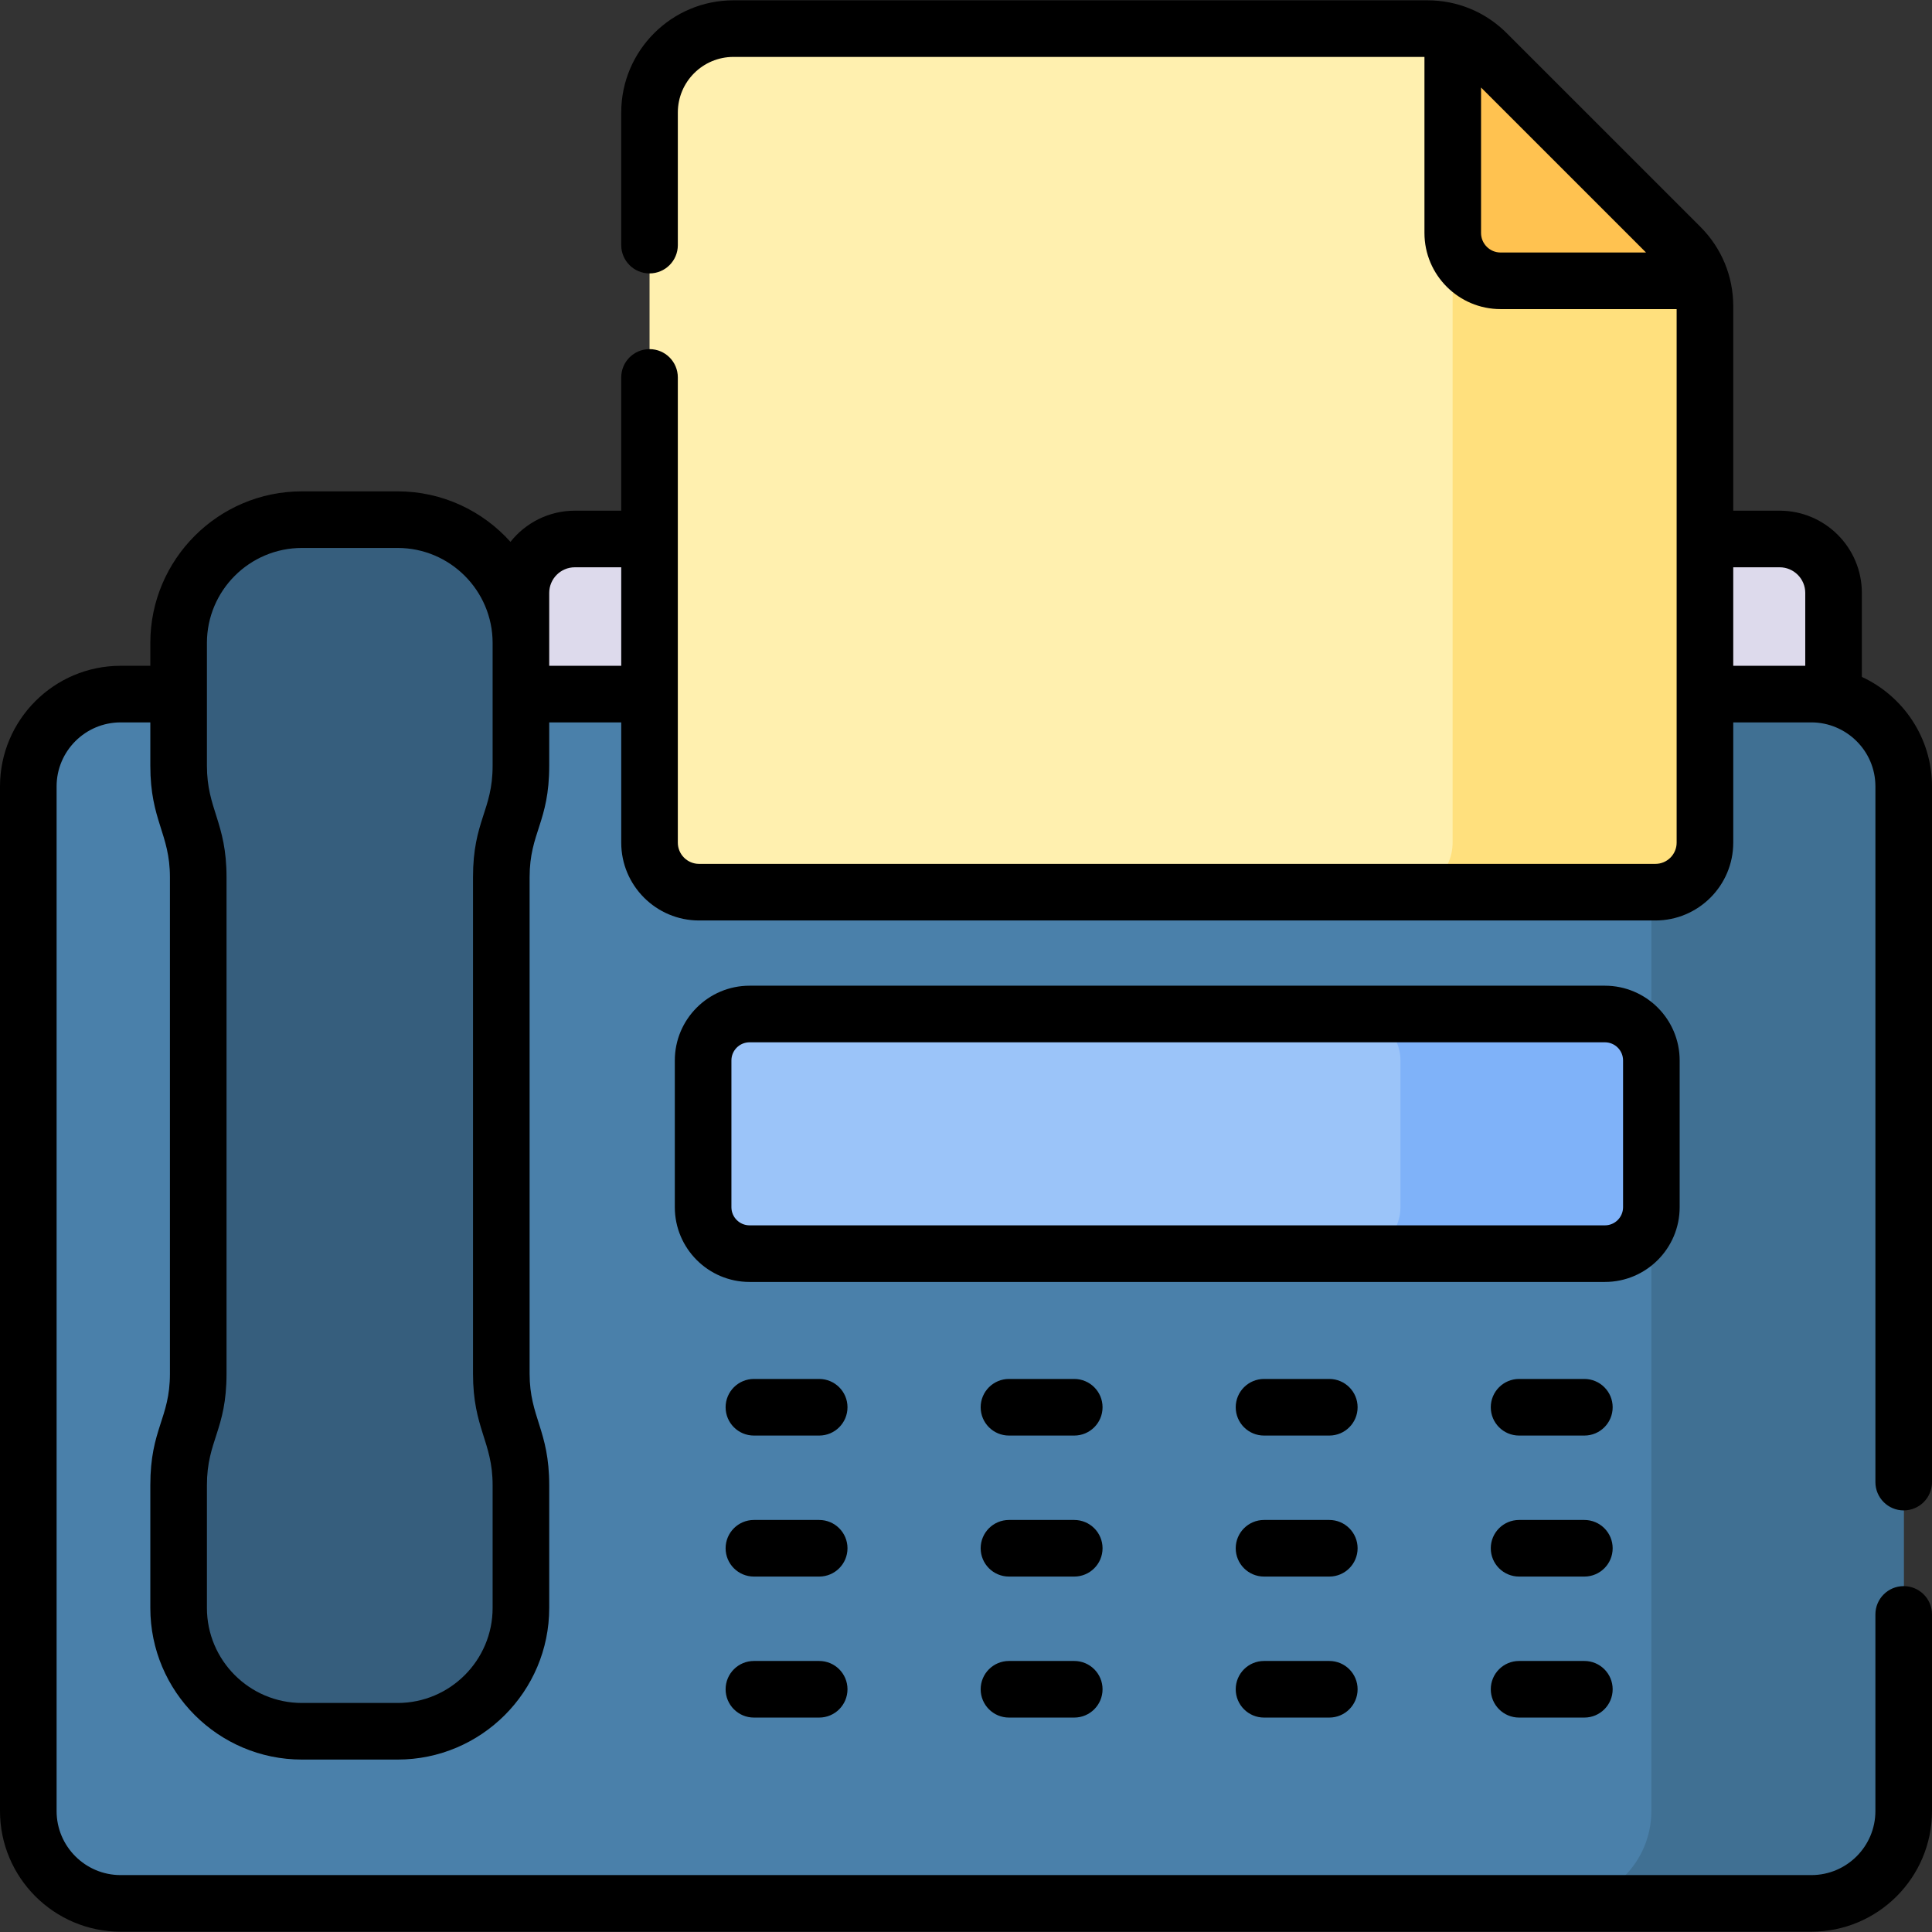 <svg id="Capa_1" enable-background="new 0 0 512 512" height="512" viewBox="0 0 512 512" width="512" xmlns="http://www.w3.org/2000/svg"><rect x="0" y="0" width="512" height="512" fill="#333333" stroke="none"/><g><g><path d="m138.049 157.126v50.935h347.863v-50.935c0-7.892-6.397-14.289-14.289-14.289h-319.285c-7.892 0-14.289 6.397-14.289 14.289z" fill="#dddaec"/><g><g><g><g><path d="m480.034 504.417h-448.068c-13.512 0-24.466-10.954-24.466-24.466v-271.544c0-13.512 10.954-24.466 24.466-24.466h448.068c13.512 0 24.466 10.954 24.466 24.466v271.544c0 13.512-10.954 24.466-24.466 24.466z" fill="#4a80aa"/><path d="m480.034 183.942h-66.872c13.512 0 24.466 10.954 24.466 24.466v271.544c0 13.512-10.954 24.466-24.466 24.466h66.872c13.512 0 24.466-10.954 24.466-24.466v-271.545c0-13.512-10.954-24.465-24.466-24.465z" fill="#407093"/><path d="m138.049 202.911v-32.522c0-18.046-14.63-32.676-32.676-32.676h-25.36c-18.046 0-32.676 14.63-32.676 32.676v32.522c0 5.044.879 10.049 2.599 14.791v.001c1.719 4.742 2.599 9.747 2.599 14.791v131.53c0 5.044-.879 10.05-2.599 14.792-1.719 4.742-2.599 9.747-2.599 14.792v32.522c0 18.046 14.63 32.676 32.676 32.676h25.36c18.046 0 32.676-14.63 32.676-32.676v-32.522c0-5.044-.879-10.049-2.599-14.791-1.719-4.742-2.599-9.747-2.599-14.791v-131.53c0-5.044.879-10.049 2.599-14.791v-.001c1.719-4.744 2.599-9.749 2.599-14.793z" fill="#365e7d"/></g></g></g><path d="m186.333 281.029v38.893c0 6.797 5.51 12.307 12.307 12.307h226.681c6.797 0 12.307-5.51 12.307-12.307v-38.893c0-6.797-5.51-12.307-12.307-12.307h-226.681c-6.797 0-12.307 5.51-12.307 12.307z" fill="#9bc4f9"/><path d="m425.321 268.722h-66.495c6.797 0 12.307 5.51 12.307 12.307v38.893c0 6.797-5.51 12.307-12.307 12.307h66.495c6.797 0 12.307-5.51 12.307-12.307v-38.893c0-6.797-5.51-12.307-12.307-12.307z" fill="#7fb2f9"/><g><g><path d="m378.283 7.583h-183.922c-12.276 0-22.228 9.952-22.228 22.228v193.502c0 7.248 5.876 13.124 13.124 13.124h253.448c7.248 0 13.124-5.876 13.124-13.124v-142.185c0-5.895-2.342-11.549-6.51-15.718l-51.319-51.317c-4.168-4.168-9.822-6.51-15.717-6.51z" fill="#fff0af"/></g><g><path d="m445.317 65.411-51.317-51.318c-2.552-2.552-5.664-4.411-9.045-5.475v214.695c0 7.248-5.876 13.124-13.124 13.124h66.872c7.248 0 13.124-5.876 13.124-13.124v-142.185c.001-5.895-2.341-11.549-6.51-15.717z" fill="#ffe07d"/></g><path d="m445.317 65.411-51.317-51.318c-2.542-2.542-5.641-4.394-9.006-5.461v53.108c0 7.001 5.675 12.676 12.676 12.676h53.108c-1.066-3.365-2.918-6.463-5.461-9.005z" fill="#ffc250"/></g></g></g><g><path d="m217.094 365.438h-17.3c-4.142 0-7.5 3.358-7.5 7.5s3.358 7.5 7.5 7.5h17.3c4.142 0 7.5-3.358 7.5-7.5 0-4.143-3.358-7.5-7.5-7.5z"/><path d="m217.094 402.806h-17.3c-4.142 0-7.5 3.358-7.5 7.5s3.358 7.5 7.5 7.5h17.3c4.142 0 7.5-3.358 7.5-7.5s-3.358-7.5-7.5-7.5z"/><path d="m217.094 440.174h-17.3c-4.142 0-7.5 3.358-7.5 7.5s3.358 7.5 7.5 7.5h17.3c4.142 0 7.5-3.358 7.5-7.5s-3.358-7.5-7.5-7.5z"/><path d="m284.687 365.438h-17.3c-4.142 0-7.5 3.358-7.5 7.5s3.358 7.5 7.5 7.5h17.3c4.142 0 7.5-3.358 7.5-7.5 0-4.143-3.358-7.5-7.5-7.5z"/><path d="m284.687 402.806h-17.3c-4.142 0-7.5 3.358-7.5 7.5s3.358 7.5 7.5 7.5h17.3c4.142 0 7.5-3.358 7.5-7.5s-3.358-7.5-7.5-7.5z"/><path d="m284.687 440.174h-17.3c-4.142 0-7.5 3.358-7.5 7.5s3.358 7.5 7.5 7.5h17.3c4.142 0 7.5-3.358 7.5-7.5s-3.358-7.5-7.5-7.5z"/><path d="m352.279 365.438h-17.3c-4.142 0-7.5 3.358-7.5 7.5s3.358 7.5 7.5 7.5h17.3c4.142 0 7.5-3.358 7.5-7.5 0-4.143-3.358-7.5-7.5-7.5z"/><path d="m352.279 402.806h-17.3c-4.142 0-7.5 3.358-7.5 7.5s3.358 7.5 7.5 7.5h17.3c4.142 0 7.5-3.358 7.5-7.5s-3.358-7.5-7.5-7.5z"/><path d="m352.279 440.174h-17.3c-4.142 0-7.5 3.358-7.5 7.5s3.358 7.5 7.5 7.5h17.3c4.142 0 7.5-3.358 7.5-7.5s-3.358-7.5-7.5-7.5z"/><path d="m419.872 365.438h-17.3c-4.142 0-7.5 3.358-7.5 7.5s3.358 7.5 7.5 7.5h17.3c4.142 0 7.5-3.358 7.5-7.5 0-4.143-3.358-7.5-7.5-7.5z"/><path d="m419.872 402.806h-17.3c-4.142 0-7.5 3.358-7.5 7.5s3.358 7.5 7.5 7.5h17.3c4.142 0 7.5-3.358 7.5-7.5s-3.358-7.5-7.5-7.5z"/><path d="m419.872 440.174h-17.3c-4.142 0-7.5 3.358-7.5 7.5s3.358 7.5 7.5 7.5h17.3c4.142 0 7.5-3.358 7.5-7.5s-3.358-7.5-7.5-7.5z"/><path d="m445.127 319.922v-38.894c0-10.921-8.885-19.806-19.807-19.806h-226.68c-10.921 0-19.807 8.885-19.807 19.806v38.894c0 10.921 8.885 19.807 19.807 19.807h226.681c10.921 0 19.806-8.886 19.806-19.807zm-15 0c0 2.65-2.156 4.807-4.807 4.807h-226.68c-2.65 0-4.807-2.156-4.807-4.807v-38.894c0-2.65 2.156-4.806 4.807-4.806h226.681c2.65 0 4.807 2.156 4.807 4.806v38.894z"/><path d="m504.5 400.274c4.142 0 7.5-3.358 7.5-7.5v-184.366c0-12.851-7.627-23.948-18.588-29.021v-22.261c0-12.015-9.774-21.789-21.789-21.789h-12.295v-54.209c0-7.941-3.092-15.406-8.707-21.021l-51.318-51.317c-5.615-5.615-13.08-8.707-21.021-8.707h-183.921c-16.392 0-29.728 13.336-29.728 29.728v35.147c0 4.142 3.358 7.5 7.5 7.5s7.5-3.358 7.5-7.5v-35.147c0-8.121 6.607-14.728 14.728-14.728h183.134v46.657c0 11.125 9.051 20.176 20.176 20.176h46.657v141.396c0 3.101-2.522 5.624-5.624 5.624h-253.448c-3.101 0-5.624-2.523-5.624-5.624v-123.291c0-4.142-3.358-7.5-7.5-7.5s-7.5 3.358-7.5 7.5v35.316h-12.295c-6.905 0-13.065 3.232-17.06 8.259-7.361-8.207-18.038-13.383-29.905-13.383h-25.36c-22.153 0-40.176 18.023-40.176 40.176v6.053h-7.871c-17.625 0-31.965 14.34-31.965 31.966v271.543c0 17.626 14.34 31.966 31.966 31.966h448.068c17.626 0 31.966-14.34 31.966-31.966v-52.114c0-4.142-3.358-7.5-7.5-7.5s-7.5 3.358-7.5 7.5v52.114c0 9.355-7.611 16.966-16.966 16.966h-448.068c-9.355 0-16.966-7.611-16.966-16.966v-271.543c0-9.355 7.611-16.966 16.966-16.966h7.871v11.469c0 14.609 5.197 17.969 5.197 29.583v131.53c0 11.916-5.197 14.586-5.197 29.583v32.522c0 22.153 18.023 40.176 40.176 40.176h25.36c22.153 0 40.176-18.023 40.176-40.176v-32.522c0-14.609-5.197-17.969-5.197-29.583v-131.53c0-11.916 5.197-14.586 5.197-29.583v-11.469h19.084v31.871c0 11.372 9.251 20.624 20.624 20.624h253.448c11.372 0 20.624-9.251 20.624-20.624v-31.871h20.707c9.178 0 16.966 7.461 16.966 16.966v184.367c-.002 4.142 3.356 7.499 7.498 7.499zm-106.83-333.357c-2.854 0-5.176-2.322-5.176-5.176v-38.547l43.722 43.722h-38.546zm-267.121 135.994c0 11.916-5.197 14.586-5.197 29.583v131.53c0 14.609 5.197 17.969 5.197 29.583v32.522c0 13.882-11.294 25.176-25.176 25.176h-25.36c-13.882 0-25.176-11.294-25.176-25.176v-32.522c0-11.916 5.197-14.586 5.197-29.583v-131.53c0-14.608-5.197-17.97-5.197-29.583v-32.522c0-13.882 11.294-25.176 25.176-25.176h25.36c13.882 0 25.176 11.294 25.176 25.176zm34.084-26.469h-19.084c0-10.832 0-8.517 0-19.316 0-3.744 3.045-6.789 6.789-6.789h12.295zm313.779 0h-19.084v-26.105h12.295c3.743 0 6.789 3.045 6.789 6.789z"/></g></g></svg>